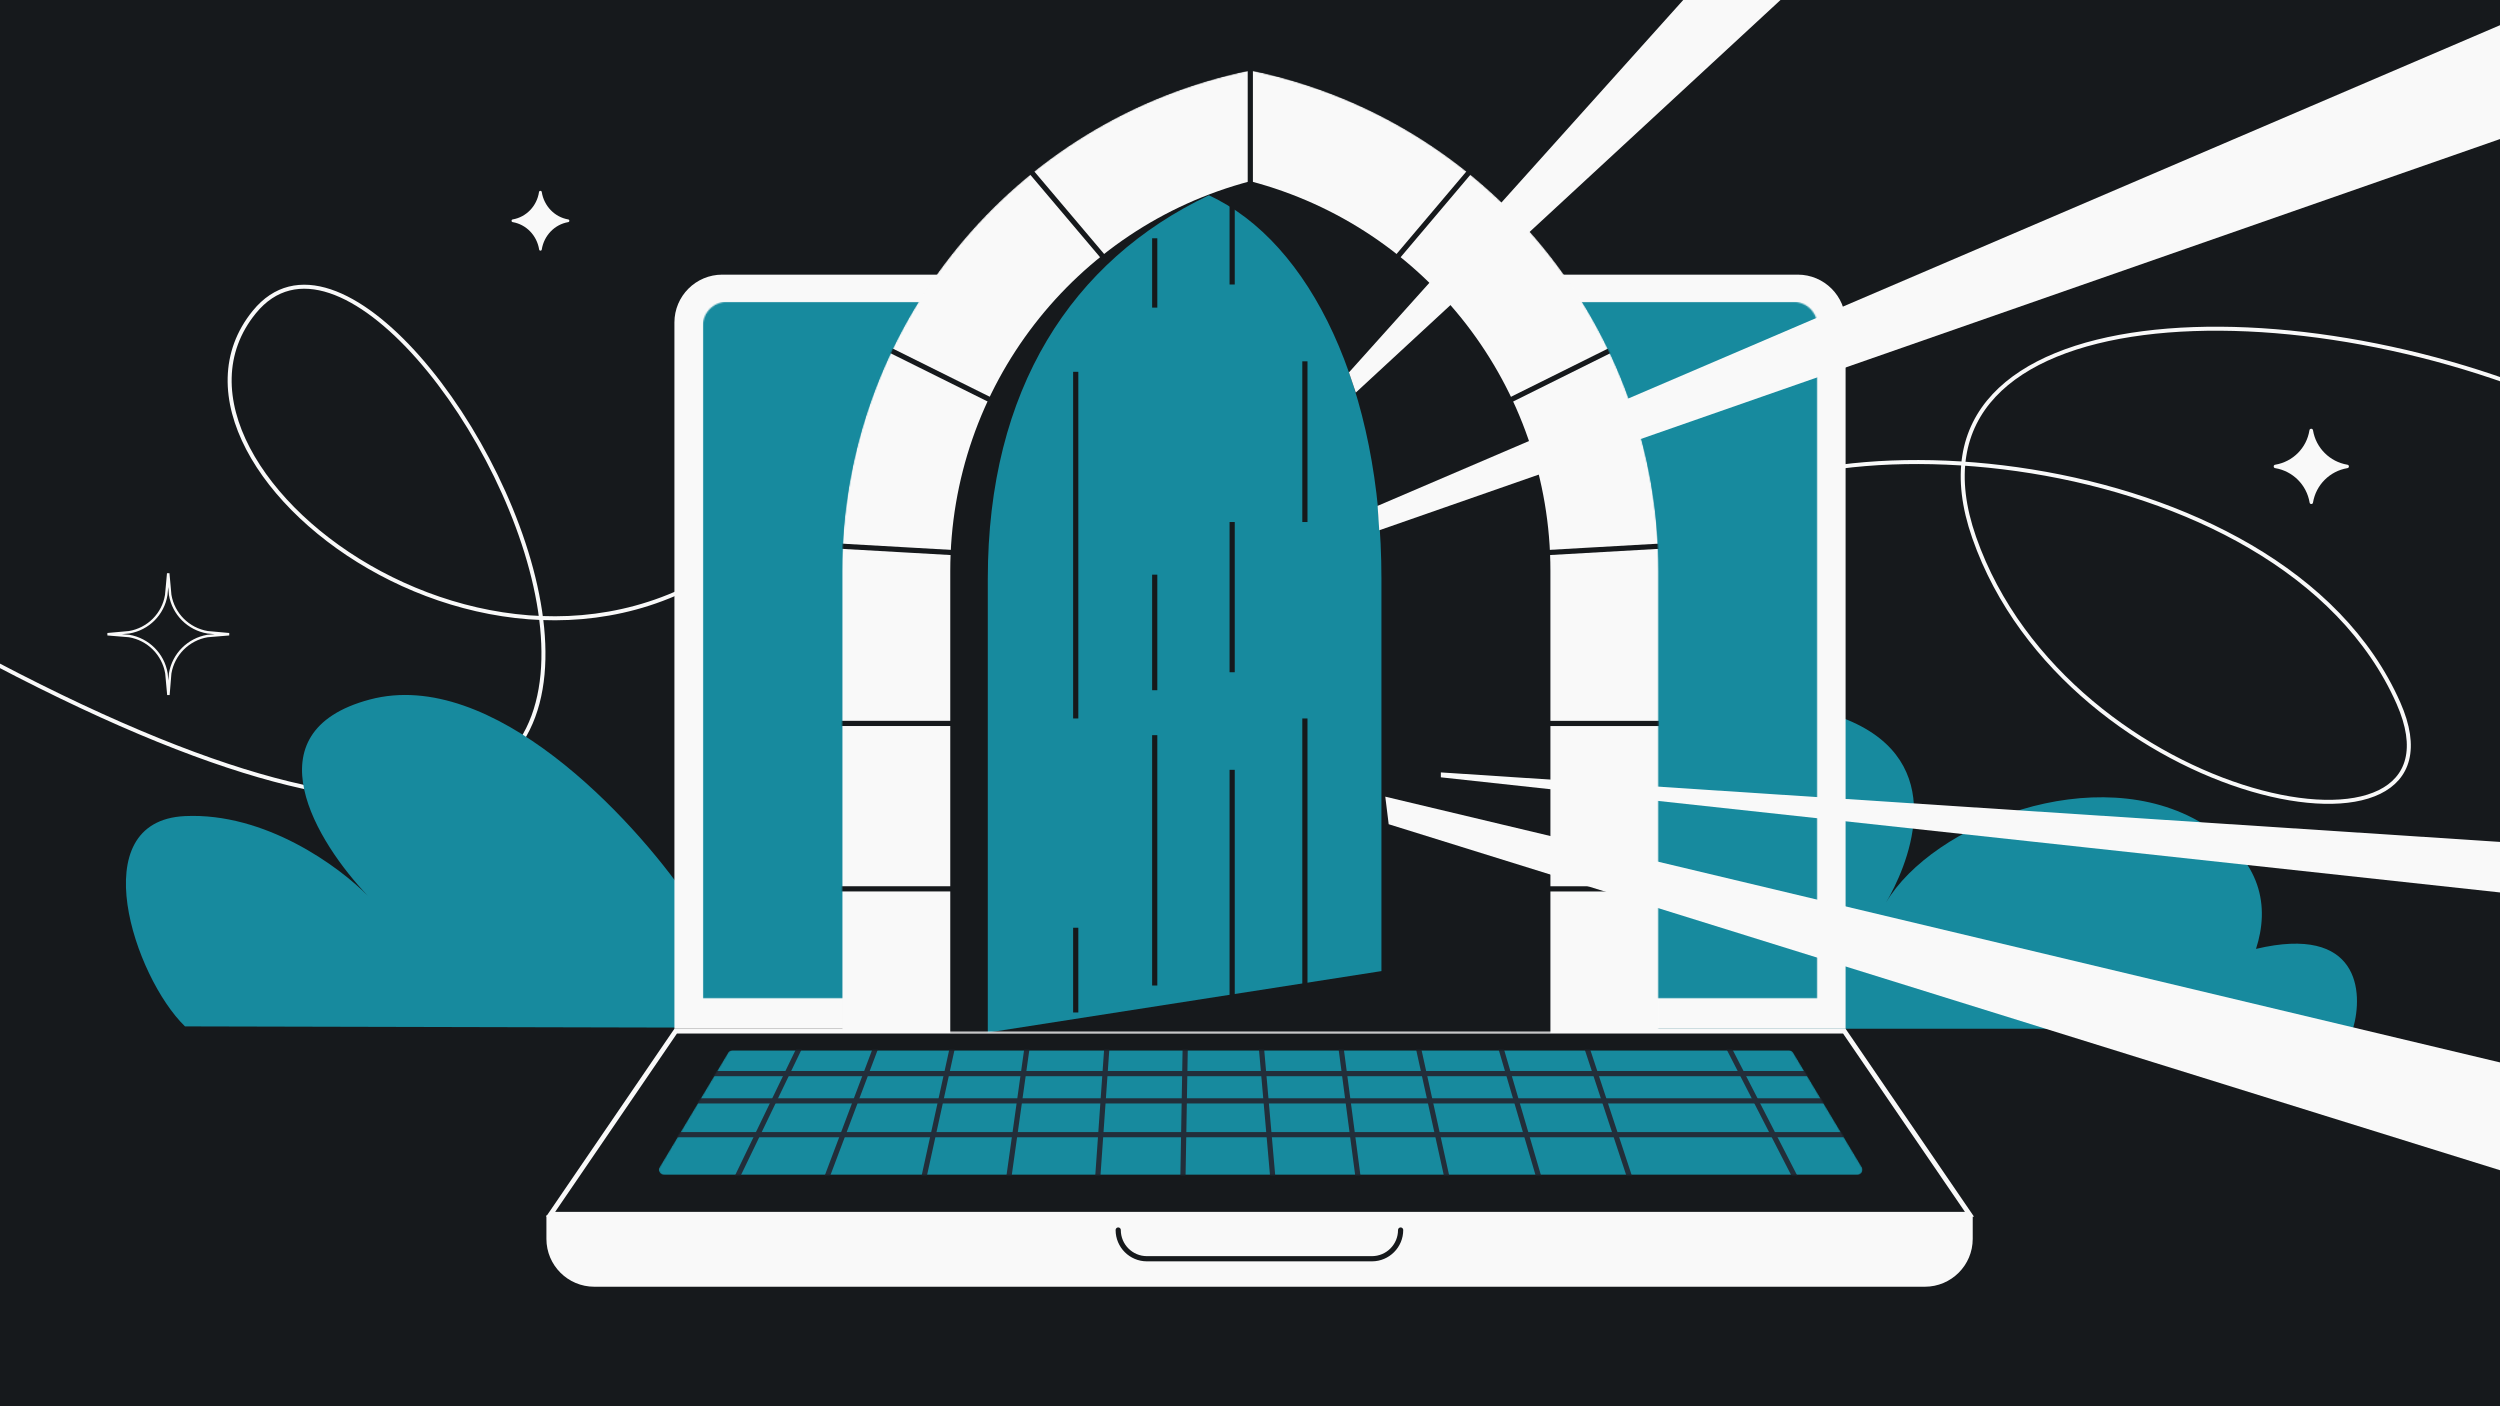 <svg width="1920" height="1080" viewBox="0 0 1920 1080" fill="none" xmlns="http://www.w3.org/2000/svg">
<rect x="0" y="0" width="1920" height="1080" fill="#333333" stroke="none"/>
<g clip-path="url(#clip0_918_6322)">
<rect width="1920" height="1080" fill="#16191C"/>
<path d="M603.685 394.079C417.058 599.508 94.95 362.781 195.315 239.636C322.158 84.001 738.158 928.001 -57.841 480.001" stroke="#F9F9F9" stroke-width="3.078" stroke-linecap="round"/>
<path d="M1990.16 320.001C1770.16 214.001 1450.16 224 1516.16 412.79C1588.3 619.154 1903.87 680.236 1842 540C1752 336 1364.98 311.735 1288.49 412.79" stroke="#F9F9F9" stroke-width="3.078" stroke-linecap="round"/>
<path d="M1425.95 556.059C1348.61 518.259 1270.29 579.775 1254.29 612.474L1221.94 790.057H1691.98H1807.08C1815.34 761.786 1812 709.946 1732.61 728.747C1742.96 696.812 1737.84 660.67 1691.98 632.696C1610.23 582.831 1484.11 632.696 1448.43 693.198C1464.1 666.63 1497.48 591.015 1425.95 556.059Z" fill="#178A9E"/>
<path d="M527.913 689.52C485.867 628.299 378.216 512.134 283.983 537.237C190.896 562.035 243.404 647.115 282.544 688.029C260.416 665.477 203.76 623.872 142.077 626.761C63.24 630.452 103.122 750.433 142.077 788.272L527.913 789.195V689.52Z" fill="#178A9E"/>
<path d="M1515.05 933.371H419.645V951.447C419.645 971.75 436.104 988.208 456.406 988.208H1478.29C1498.6 988.208 1515.05 971.75 1515.05 951.447V933.371Z" fill="#F9F9F9"/>
<path d="M1075.68 944.661V944.661C1075.68 956.843 1065.8 966.718 1053.62 966.718H880.844C868.662 966.718 858.787 956.843 858.787 944.661V944.661" stroke="#16191C" stroke-width="3.991" stroke-linecap="round"/>
<path d="M1417.42 247.682C1417.42 227.38 1400.96 210.921 1380.66 210.921H554.713C534.41 210.921 517.951 227.38 517.951 247.682V790.056H1417.42V247.682Z" fill="#F9F9F9"/>
<path d="M422.876 932.563H1512.56L1416.44 791.923H518.918L422.876 932.563Z" stroke="#F9F9F9" stroke-width="3.676"/>
<mask id="mask0_918_6322" style="mask-type:alpha" maskUnits="userSpaceOnUse" x="506" y="806" width="925" height="97">
<path d="M562.541 806.573H1373.85C1375.25 806.573 1376.55 807.31 1377.27 808.514L1429.85 896.326C1431.44 898.987 1429.53 902.368 1426.43 902.368H510.004C506.904 902.368 504.987 898.988 506.579 896.327L559.116 808.515C559.836 807.311 561.137 806.573 562.541 806.573Z" fill="#1EBFBF"/>
</mask>
<g mask="url(#mask0_918_6322)">
<path d="M562.541 806.573H1373.85C1375.25 806.573 1376.55 807.31 1377.27 808.514L1429.85 896.326C1431.44 898.987 1429.53 902.368 1426.43 902.368H510.004C506.904 902.368 504.987 898.988 506.579 896.327L559.116 808.515C559.836 807.311 561.137 806.573 562.541 806.573Z" fill="#178A9E"/>
<path d="M616.98 798.565L562.098 912.322H631.948L674.857 798.565H732.733L707.786 912.322H773.645L789.611 798.565H850.481L842.498 912.322H908.357L910.352 798.565H968.229L978.207 912.322H1044.07L1029.1 798.565H1087.97L1111.92 907.333H1182.77L1150.84 798.565H1216.7L1252.62 907.333H1313.49M1324.47 798.565L1380.35 907.333" stroke="#222E3A" stroke-width="3.991" stroke-linecap="round"/>
<path d="M523.182 824.51H1421.26L1442.22 845.465H498.236L472.291 871.409H1433.23" stroke="#222E3A" stroke-width="3.991" stroke-linecap="round"/>
</g>
<mask id="mask1_918_6322" style="mask-type:alpha" maskUnits="userSpaceOnUse" x="539" y="231" width="857" height="536">
<path d="M1395.79 250.219C1395.79 240.067 1387.56 231.838 1377.41 231.838H558.178C548.026 231.838 539.797 240.067 539.797 250.219V766.836H1395.79V250.219Z" fill="#1EBFBF"/>
</mask>
<g mask="url(#mask1_918_6322)">
<rect width="855.997" height="534.998" transform="matrix(-1 0 0 1 1395.79 231.838)" fill="#178A9E"/>
</g>
<mask id="mask2_918_6322" style="mask-type:alpha" maskUnits="userSpaceOnUse" x="593" y="-118" width="741" height="911">
<rect width="740.415" height="910.052" transform="matrix(-1 0 0 1 1333.45 -117.64)" fill="white"/>
</mask>
<g mask="url(#mask2_918_6322)">
<mask id="mask3_918_6322" style="mask-type:alpha" maskUnits="userSpaceOnUse" x="646" y="54" width="628" height="843">
<path d="M1273.74 438.603C1273.74 252.062 1142.69 91.289 960.249 54.006C777.805 91.289 646.755 252.062 646.755 438.603V896.204H1273.74V438.603Z" fill="#F9F9F9"/>
</mask>
<g mask="url(#mask3_918_6322)">
<path d="M1273.74 438.603C1273.74 252.062 1142.69 91.289 960.249 54.006C777.805 91.289 646.755 252.062 646.755 438.603V896.204H1273.74V438.603Z" fill="#F9F9F9"/>
<path d="M1304.23 555.608H1166.98" stroke="#16191C" stroke-width="3.991"/>
<path d="M1304.23 682.653H1166.98" stroke="#16191C" stroke-width="3.991"/>
<path d="M1294.92 418.313L1161.05 425.939" stroke="#16191C" stroke-width="3.991"/>
<path d="M960.237 201.402L960.237 11.611" stroke="#16191C" stroke-width="3.991"/>
<path d="M1260.18 257.386L1118.68 327.71" stroke="#16191C" stroke-width="3.991"/>
<path d="M1184 66.425L1055.89 217.827" stroke="#16191C" stroke-width="3.991"/>
<path d="M616.252 555.588H753.512" stroke="#16191C" stroke-width="3.991"/>
<path d="M616.252 682.633H753.512" stroke="#16191C" stroke-width="3.991"/>
<path d="M625.565 418.332L759.436 425.958" stroke="#16191C" stroke-width="3.991"/>
<path d="M660.309 257.33L801.805 327.654" stroke="#16191C" stroke-width="3.991"/>
<path d="M736.486 66.386L864.597 217.789" stroke="#16191C" stroke-width="3.991"/>
<path fillRule="evenodd" clipRule="evenodd" d="M729.804 438.496V813.209H1190.72V438.496C1190.72 297.174 1095.32 174.624 960.264 139.16C825.206 174.624 729.804 297.174 729.804 438.496Z" fill="#16191C"/>
<path fillRule="evenodd" clipRule="evenodd" d="M758.632 793V444.397C758.632 299.083 823.158 200 928.408 150C1006.66 186 1060.94 299.083 1060.94 444.397V745.799L758.632 793Z" fill="#178A9E"/>
<path d="M826.158 777.584V712.505M886.827 756.877V564.599M946.295 151V218.5M946.295 790.403V591.222M1002.16 777.584V551.78M1002.16 277.498V400.916M826.158 285.549V551.78M886.827 530.087V441.343M946.295 400.916V516.283M886.827 236.246V183" stroke="#16191C" stroke-width="3.991"/>
</g>
</g>
<path d="M1802.75 359.541C1804.37 359.407 1804.37 357.041 1802.75 356.894C1789.26 354.625 1778.67 344.037 1776.4 330.55C1776.25 328.861 1773.78 328.861 1773.63 330.55C1771.49 344.037 1760.9 354.625 1747.41 356.894C1745.8 357.041 1745.8 359.407 1747.41 359.541C1760.9 361.81 1771.49 372.398 1773.76 385.885C1773.9 387.502 1776.27 387.503 1776.4 385.885C1778.67 372.398 1789.26 361.81 1802.75 359.541Z" fill="#F9F9F9"/>
<path d="M436.296 170.61C437.58 170.5 437.579 168.624 436.296 168.503C425.947 166.698 417.822 158.272 416.081 147.539C415.967 146.24 414.067 146.24 413.953 147.539C412.309 158.272 404.184 166.698 393.835 168.503C392.552 168.624 392.551 170.5 393.835 170.61C404.184 172.415 412.309 180.841 414.05 191.574C414.159 192.819 415.982 192.819 416.081 191.574C417.822 180.841 425.947 172.415 436.296 170.61Z" fill="#F9F9F9"/>
<path d="M159.38 488.461L175.982 487.089L159.38 485.58C144.699 483.11 133.174 471.585 130.704 456.904L129.195 440.302L127.686 456.904C125.353 471.585 113.828 483.11 99.147 485.58L82.545 487.089L99.147 488.461C113.828 490.931 125.353 502.456 127.823 517.137L129.332 533.739L130.704 517.137C133.174 502.456 144.699 490.931 159.38 488.461Z" stroke="#F9F9F9" stroke-width="1.909" stroke-linecap="round"/>
<path d="M1299 -7L1036 286L1041.25 301.5L1375 -7H1299Z" fill="#F9F9F9"/>
<path d="M1978.64 -5.76L1058 388.5L1059.25 407.25L1990.8 82.081L1978.64 -5.76Z" fill="#F9F9F9"/>
<path d="M2038.3 844.147L1063.9 611.839L1066.51 632.999L1996.55 922.564L2038.3 844.147Z" fill="#F9F9F9"/>
<path d="M1983.58 650.766L1106.57 593.215V596.979L1994.53 693.505L1983.58 650.766Z" fill="#F9F9F9"/>
</g>
<defs>
<clipPath id="clip0_918_6322">
<rect width="1920" height="1080" fill="white"/>
</clipPath>
</defs>
</svg>
